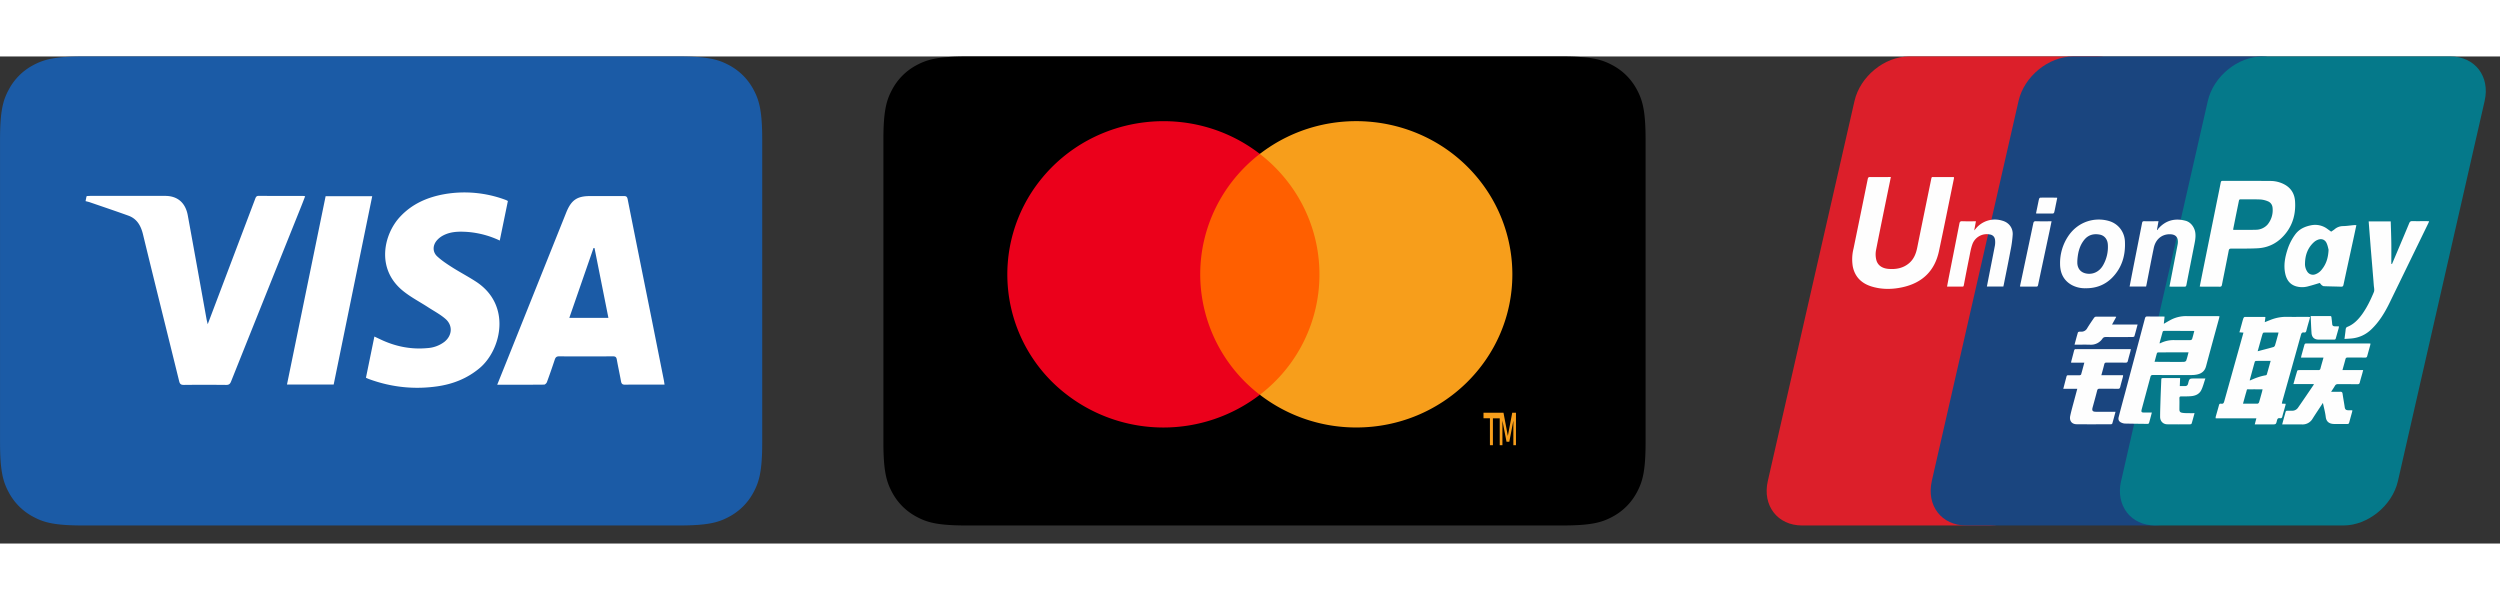 <?xml version="1.0" standalone="no"?><!DOCTYPE svg PUBLIC "-//W3C//DTD SVG 1.1//EN" "http://www.w3.org/Graphics/SVG/1.1/DTD/svg11.dtd"><svg t="1629720076227" class="icon" viewBox="0 0 5256 1024" version="1.1" xmlns="http://www.w3.org/2000/svg" p-id="9510" xmlns:xlink="http://www.w3.org/1999/xlink" width="200" height="48"><rect x="0" y="0" width="5256" height="1024" fill="#333333" stroke="none"/><defs><style type="text/css"></style></defs><path d="M175.172 0H1427.456c60.894 0 82.944 6.349 105.199 18.227 22.255 11.878 39.731 29.355 51.61 51.61 11.878 22.255 18.227 44.373 18.227 105.131v636.109c0 60.826-6.349 82.876-18.227 105.131-11.878 22.255-29.355 39.731-51.61 51.61-22.255 11.947-44.373 18.227-105.131 18.227H175.104c-60.894 0-82.944-6.281-105.131-18.227a123.563 123.563 0 0 1-51.678-51.61c-11.878-22.255-18.227-44.305-18.227-105.131V175.036c0-60.894 6.349-82.944 18.227-105.131a123.563 123.563 0 0 1 51.61-51.678C92.297 6.349 114.347 0 175.104 0z" fill="#1B5BA6" p-id="9511"></path><path d="M1397.214 689.903h-32.29c-17.067 0-34.065-0.137-51.063 0.137-4.983 0.068-7.236-1.775-8.192-6.827-2.731-15.36-6.144-30.583-8.875-45.943-0.887-5.257-3.004-6.827-7.987-6.827-37.82 0.205-75.639 0.273-113.459 0-5.461 0-7.509 2.321-9.079 7.1-5.188 15.77-10.65 31.403-16.384 47.036-0.819 2.253-3.891 5.325-5.939 5.325-32.495 0.341-64.922 0.205-98.577 0.205l20.48-50.927 124.314-310.409c10.718-26.829 22.733-35.294 50.654-35.294 23.552 0 47.172 0.137 70.793 0 4.779-0.068 6.827 1.092 7.987 6.622 16.862 85.197 34.065 170.325 51.2 255.522l25.054 125.815 1.297 8.465z m-118.101-140.356l-29.218-146.773-2.048-0.137-50.927 146.91h82.193zM179.883 304.128l1.843-9.353c0-0.205 0.273-0.41 0.956-1.297 2.458-0.137 5.461-0.341 8.465-0.341h156.126c25.805 0 42.598 14.199 47.514 40.892 13.312 72.772 26.351 145.545 39.458 218.317 0.546 2.731 1.229 5.461 2.458 10.581l15.77-41.643L536.576 299.145c1.365-3.755 2.731-6.144 7.441-6.144 31.198 0.341 62.396 0.205 93.662 0.273 0.956 0 1.98 0.273 3.891 0.546-2.935 7.578-5.666 14.882-8.602 22.118-49.152 122.47-98.304 245.009-147.251 367.548-2.048 5.188-4.71 7.1-10.103 7.031-29.696-0.273-59.392-0.341-89.088 0-5.803 0-8.329-1.57-9.83-7.646-25.327-103.083-51.132-205.961-76.117-309.043-4.574-18.705-13.039-32.768-30.72-39.185-26.897-9.694-54.135-18.842-81.306-28.194-2.662-0.887-5.393-1.434-8.67-2.321z m887.876-0.205l-17.067 83.081a192.444 192.444 0 0 0-68.54-18.159c-17.613-1.092-35.157-0.887-51.2 7.851a45.261 45.261 0 0 0-12.083 9.557c-9.353 10.377-9.899 24.576 0.273 33.997 9.557 8.875 20.617 16.111 31.539 23.074 16.657 10.581 34.202 19.661 50.722 30.515 74.684 49.289 52.156 143.155 7.305 181.043-26.556 22.391-57.139 34.133-90.249 38.775-48.265 6.758-95.573 1.707-141.653-15.019-2.389-0.819-4.642-1.911-7.441-3.14l17.749-86.699 11.127 5.257c31.881 15.497 65.331 22.391 100.489 19.046a65.536 65.536 0 0 0 35.43-13.039c16.589-13.107 18.364-34.406 2.458-48.265-10.923-9.557-24.03-16.384-36.318-24.371-18.022-11.742-37.41-21.641-53.931-35.294-56.525-46.694-39.049-118.784-5.461-154.897 25.6-27.58 57.754-41.301 93.252-47.718a246.784 246.784 0 0 1 129.57 12.288c1.229 0.478 2.253 1.161 4.096 2.048z m-285.218-10.103l-81.033 395.947H603.341l81.237-395.947h97.963z" fill="#FFFFFF" p-id="9512"></path><path d="M2032.367 0h1252.284c60.894 0 82.944 6.349 105.199 18.227 22.255 11.878 39.731 29.355 51.61 51.61 11.878 22.255 18.227 44.373 18.227 105.131v636.109c0 60.826-6.349 82.876-18.227 105.131-11.878 22.255-29.355 39.731-51.61 51.61-22.255 11.947-44.373 18.227-105.131 18.227H2032.299c-60.894 0-82.944-6.281-105.131-18.227a123.563 123.563 0 0 1-51.678-51.61c-11.878-22.255-18.227-44.305-18.227-105.131V175.036c0-60.894 6.349-82.944 18.227-105.131a123.563 123.563 0 0 1 51.61-51.678C1949.491 6.349 1971.541 0 2032.299 0z" fill="#000000" p-id="9513"></path><path d="M2490.846 711.202h315.938V204.8h-315.938z" fill="#FF5F00" p-id="9514"></path><path d="M2523.341 458.069c0-98.782 46.148-192.171 125.338-253.201-142.404-109.909-348.774-85.538-460.8 54.272a317.986 317.986 0 0 0 55.296 452.13 333.141 333.141 0 0 0 405.504 0 319.829 319.829 0 0 1-125.338-253.269" fill="#EB001B" p-id="9515"></path><path d="M3187.166 817.289v-68.267h-7.851l-9.216 48.811-9.148-48.811h-7.919v68.267h5.666v-51.678l8.602 44.373h5.871l8.533-44.373v51.678h5.461z m-48.469 0v-56.525h14.336v-11.81h-34.133v11.742h13.517v56.525h6.281z m40.892-359.219c0 177.835-146.91 321.946-328.09 321.946a331.913 331.913 0 0 1-202.752-68.813 317.986 317.986 0 0 0 55.159-452.13 321.741 321.741 0 0 0-55.228-54.204c142.473-109.909 348.774-85.675 460.8 54.067a318.601 318.601 0 0 1 70.11 198.997v0.137z" fill="#F79E1B" p-id="9516"></path><path d="M3716.642 892.518c-11.81 51.678 20.48 93.525 72.021 93.525h395.332c51.541 0 102.946-41.847 114.688-93.525l182.272-798.925C4492.834 41.916 4460.612 0 4409.071 0h-395.469c-51.541 0-102.878 41.916-114.688 93.525l-182.272 799.061z" fill="#DC1F2A" p-id="9517"></path><path d="M4061.457 892.518c-11.81 51.678 20.48 93.525 72.021 93.525h395.332c51.61 0 102.946-41.847 114.688-93.525L4825.907 93.525C4837.649 41.916 4805.359 0 4753.886 0h-395.401c-51.61 0-102.946 41.916-114.688 93.525l-182.409 799.061z" fill="#1A457F" p-id="9518"></path><path d="M4459.315 892.518c-11.742 51.678 20.48 93.525 72.021 93.525h395.401c51.541 0 102.946-41.847 114.688-93.525l182.272-798.925C5235.575 41.916 5203.354 0 5151.812 0h-395.401c-51.541 0-102.946 41.916-114.688 93.525l-182.272 798.993z" fill="#05798A" p-id="9519"></path><path d="M4715.657 729.975c10.854 0 20.821 0.137 30.72-0.068 1.092 0 2.731-1.707 3.072-2.935 2.185-7.168 4.096-14.404 6.144-21.709 0.478-1.638 0.751-3.345 1.229-5.461-9.216 0-17.886-0.137-26.624 0-7.441 0-5.598-1.229-7.714 5.803-2.389 7.919-4.437 15.906-6.827 24.371m74.684-149.572c-10.65 0-20.821-0.068-30.993 0.068-0.819 0-2.048 1.365-2.321 2.389-1.092 2.867-1.775 5.803-2.662 8.738l-7.851 28.126 2.731-0.683c10.24-2.731 20.412-5.325 30.583-8.192 1.297-0.41 2.731-2.116 3.14-3.55 2.253-7.168 4.164-14.404 6.144-21.641 0.478-1.57 0.751-3.14 1.229-5.257m-16.521 59.597c-10.786 0-20.89-0.068-30.925 0.068-0.887 0-2.321 1.161-2.526 2.048-3.618 12.834-7.1 25.737-10.65 38.775 0.683 0 1.092 0.137 1.365 0 10.513-4.779 21.231-8.806 32.631-10.65 0.751-0.137 1.843-0.956 2.048-1.707 2.731-9.284 5.257-18.569 8.055-28.535m-57.207-59.392l-8.465-0.683 4.574-16.384c1.229-4.437 2.321-8.875 3.823-13.175 0.41-1.161 1.843-2.731 2.867-2.731 13.995-0.137 27.989 0 42.052 0 0.341 0 0.683 0.273 1.365 0.546l-1.365 10.445 11.605-4.642c11.332-4.506 22.938-6.827 35.157-6.554 14.336 0.273 28.74 0 43.145 0 1.638 0 3.209 0.273 5.257 0.41l-0.887 4.096c-2.321 8.192-4.779 16.384-6.827 24.576-0.683 3.072-2.116 4.164-4.983 3.755-3.55-0.478-5.257 0.887-6.281 4.574-13.107 47.172-26.351 94.208-39.595 141.312l-0.683 3.686 8.192 0.41c-0.341 1.365-0.478 2.594-0.819 3.755-2.048 7.578-4.369 15.155-6.349 22.801-0.683 2.935-2.048 4.233-4.915 3.686-3.891-0.683-5.461 0.956-6.417 4.847-1.911 8.192-2.185 8.192-10.581 8.192h-36.113l3.413-12.766h-85.538c0-1.365-0.205-2.253 0-3.004 2.321-8.397 4.779-16.657 7.031-25.054 0.683-2.731 2.458-3.004 4.574-2.662 3.959 0.683 5.325-1.161 6.349-4.847l39.731-142.131 0.683-2.458M3975.305 253.542c-1.638 8.192-3.14 15.701-4.779 23.347-8.875 43.554-17.886 87.04-26.419 130.594a48.06 48.06 0 0 0 0.341 18.978c2.458 11.947 11.742 18.978 25.941 20.139 15.838 1.297 30.925-1.365 43.622-12.288 9.762-8.533 14.199-19.797 16.725-32.29 9.762-48.469 19.729-96.802 29.628-145.203 0.341-1.843 0.683-3.413 3.209-3.345 14.268 0.137 28.535 0.068 42.803 0.068 0.478 0 0.956 0.205 1.638 0.341 0 0.751 0.137 1.57 0 2.253-10.513 51.132-20.685 102.332-31.607 153.395-9.011 41.847-35.499 66.56-76.322 75.571-20.685 4.574-41.643 5.052-62.259-0.614-21.845-5.939-37.342-18.91-42.394-42.189a92.433 92.433 0 0 1 1.434-38.434c10.035-48.742 20.002-97.485 29.901-146.295 0.683-3.072 1.707-4.164 4.915-4.096 13.107 0.205 26.283 0 39.39 0h4.233z m554.462 388.437h5.052c18.705 0.137 37.342 0.273 56.047 0.137 1.843 0 4.779-1.161 5.325-2.526 2.048-5.53 3.345-11.332 4.983-17.545-21.777 0-42.803 0-63.898 0.137-0.887 0-2.253 0.819-2.526 1.57-1.707 5.871-3.209 11.742-4.983 18.227m83.49-64.717l-1.911-0.273-61.303-0.068c-2.389 0-3.072 1.161-3.55 3.004l-5.734 20.617c-0.205 0.751-0.205 1.638-0.341 2.731 0.819-0.205 1.297-0.273 1.707-0.546a62.601 62.601 0 0 1 29.218-6.417c11.196 0.205 22.46 0.137 33.655 0 1.297 0 3.345-1.092 3.618-2.116 1.775-5.461 3.072-10.991 4.642-16.93m-62.464-30.379l-1.57 15.155c4.71-2.731 8.67-5.12 12.698-7.305 11.059-6.144 22.801-9.079 35.499-8.875 21.231 0.205 42.462 0 63.693 0 1.57 0 3.14 0.205 5.188 0.341l-1.161 5.188c-9.079 33.314-18.295 66.628-27.17 99.942-2.867 10.786-10.103 15.701-20.139 17.545a58.505 58.505 0 0 1-10.923 0.887c-26.897 0-53.794 0.068-80.691-0.068-3.345 0-4.437 1.161-5.188 4.164l-18.227 67.584c-1.57 6.076-0.751 7.168 5.257 7.168h15.974c-2.048 7.987-3.891 15.155-6.007 22.187-0.205 0.819-1.911 1.707-2.867 1.638-16.043-0.137-32.085-0.341-48.06-0.683a21.094 21.094 0 0 1-6.963-1.843c-5.188-2.253-7.305-6.144-5.871-11.674 4.369-17.203 9.011-34.27 13.653-51.405 13.858-52.019 27.785-103.97 41.574-155.989 0.819-3.209 2.048-4.301 5.325-4.233 10.65 0.205 21.231 0.068 31.812 0.137l4.096 0.137m144.111-182.682c1.024 0.137 1.502 0.273 2.048 0.273 14.882 0 29.764 0.341 44.646-0.137a33.451 33.451 0 0 0 25.532-10.65 47.445 47.445 0 0 0 10.923-34.133c-0.273-7.1-3.755-12.629-10.24-15.155a49.493 49.493 0 0 0-16.111-3.755c-13.653-0.546-27.307-0.205-40.892-0.341-2.389 0-3.277 1.024-3.686 3.277l-5.939 29.15-6.281 31.403m-70.11 119.603l5.666-28.535 30.72-151.689c2.662-12.902 5.257-25.737 7.782-38.639 0.478-2.321 1.365-3.413 3.959-3.345 33.451 0.137 66.901-0.068 100.352 0.205a62.327 62.327 0 0 1 30.515 7.851c13.312 7.509 20.343 19.524 21.367 34.543 1.707 24.303-3.618 47.104-18.637 66.628-15.223 19.797-35.294 31.198-60.075 32.495-18.432 0.956-36.864 0.614-55.296 0.683-3.413 0-4.779 0.887-5.461 4.437-4.574 23.962-9.557 47.923-14.268 71.953-0.546 2.594-1.502 3.755-4.437 3.755-12.902-0.205-25.737-0.068-38.639-0.137l-3.55-0.205m239.821 205.005h-42.871c2.731-9.694 5.257-18.91 8.055-27.989 0.205-0.819 2.458-1.365 3.823-1.365 13.38-0.068 26.761-0.137 40.141 0 2.935 0.068 4.233-0.819 4.915-3.686 1.911-7.373 4.096-14.677 6.281-22.528h-47.309l0.887-4.233 6.144-22.118c0.683-2.458 1.707-3.55 4.437-3.482h131.413c0.956 0 1.98 0.205 3.345 0.41-0.341 1.434-0.478 2.662-0.819 3.823l-6.144 22.118c-0.614 2.594-1.775 3.413-4.437 3.413-12.22-0.205-24.439 0-36.727-0.137-2.731 0-3.959 0.819-4.642 3.55-1.911 7.509-4.096 14.95-6.281 22.801h43.554l-1.775 6.895c-1.775 6.417-3.755 12.698-5.325 19.115-0.683 2.799-1.911 3.686-4.642 3.686-13.79-0.137-27.58 0-41.301-0.137-3.072 0-4.847 0.956-6.349 3.55-2.321 4.028-4.983 7.851-7.987 12.561 6.827 0 12.902 0.137 18.91-0.068 3.209-0.137 4.71 0.751 5.188 4.233 1.365 9.694 3.209 19.388 4.642 29.082 0.683 3.959 3.072 5.393 6.554 5.53 3.004 0.205 6.007 0 9.353 0-0.205 1.365-0.205 2.253-0.41 3.072l-6.281 22.869c-0.546 2.185-1.707 3.004-3.959 3.004-9.353-0.137-18.705 0.137-28.058-0.068-8.192-0.205-15.838-3.413-17.203-14.541-1.161-9.762-3.823-19.388-6.007-29.764-7.373 11.332-14.609 21.914-21.436 32.768a24.303 24.303 0 0 1-22.665 12.493c-12.288-0.205-24.576 0-36.796-0.068h-4.71l2.867-10.718c1.365-5.052 2.867-10.035 4.164-15.087 0.546-2.185 1.638-3.004 3.755-2.935h9.421a14.677 14.677 0 0 0 13.312-6.69c10.991-15.77 21.777-31.744 32.563-47.65 0.205-0.273 0.205-0.683 0.41-1.707m115.371-342.016h46.353c0.41 15.019 1.024 30.037 1.229 44.988 0.205 14.746 0 29.559 0 44.373l1.502 0.137 11.878-27.989c8.124-19.251 16.316-38.502 24.303-57.822 1.365-3.209 3.004-4.301 6.485-4.233 10.24 0.205 20.48 0 30.72 0.068l4.642 0.205a47.036 47.036 0 0 1-1.775 4.233l-81.988 168.414c-9.83 20.002-21.367 38.844-37.547 54.409-12.288 11.81-26.829 18.295-43.691 19.524-4.096 0.341-8.192 0.546-12.971 0.819l2.185-17.067c0.205-1.638 0.205-3.345 0.683-4.847 0.478-1.229 1.365-2.731 2.321-3.14 13.858-5.257 23.62-15.428 32.085-27.17 10.172-14.336 17.749-30.037 24.439-46.217 1.775-4.096 0.205-9.762-0.137-14.677-0.819-11.332-1.843-22.665-2.731-33.997l-3.618-43.486-3.277-42.052-1.092-14.473m-84.309 59.597c-0.819-2.935-1.775-8.875-4.301-14.199-3.55-7.509-10.923-9.83-18.569-6.622a25.805 25.805 0 0 0-7.441 4.506c-13.38 11.878-18.91 27.375-19.251 44.919a28.945 28.945 0 0 0 4.574 17.135 14.131 14.131 0 0 0 16.452 6.144 29.696 29.696 0 0 0 14.063-10.035c9.216-11.196 13.653-24.235 14.473-41.847m5.461-38.025c2.458-1.707 4.983-3.14 7.168-4.983a27.443 27.443 0 0 1 17.954-6.69c7.509-0.137 15.087-1.365 22.596-2.048 1.638-0.137 3.209 0 5.257 0l-6.144 28.809c-6.963 32.154-14.063 64.239-20.89 96.393-0.683 3.345-1.911 4.369-5.257 4.233-11.947-0.41-23.893-0.546-35.908-1.024-1.638 0-3.413-1.229-4.779-2.321-1.638-1.365-2.799-3.209-3.891-4.506-8.67 2.526-16.93 5.257-25.327 7.305a46.899 46.899 0 0 1-23.211 0.137c-13.995-3.55-21.231-13.517-24.166-27.102-3.755-17.613-0.478-34.543 4.983-51.2 3.618-10.923 8.806-21.163 15.565-30.515 8.875-12.356 21.436-17.681 35.635-20.207a43.008 43.008 0 0 1 33.178 8.533l7.236 5.188m-453.359 378.675c-2.321 8.602-4.437 16.589-6.758 24.576-0.205 0.683-1.775 1.707-2.731 1.707-24.098 0-48.196 0.205-72.363-0.068-10.24-0.137-15.633-7.305-13.38-17.749 2.526-11.81 5.939-23.415 9.011-35.157l5.803-21.641h-29.423l3.686-14.199 3.004-11.469c0.546-2.048 1.502-2.867 3.686-2.799 7.987 0.137 15.906 0.137 23.893 0 1.092 0 2.935-0.819 3.209-1.638 2.321-8.055 4.437-16.179 6.758-24.849h-27.853c0.205-1.365 0.273-2.389 0.546-3.345 1.911-7.236 3.891-14.473 5.734-21.845 0.614-2.253 1.638-3.55 4.164-3.209 1.092 0.205 2.253 0 3.413 0h111.821c-0.478 2.185-0.683 3.891-1.161 5.53-1.707 6.281-3.55 12.561-5.052 18.842-0.683 2.935-1.775 4.096-5.052 4.096-13.244-0.273-26.487 0-39.731-0.205-3.209 0-4.369 1.024-5.052 4.028-1.775 7.441-3.891 14.746-6.007 22.528h45.739c-0.137 1.365-0.137 2.389-0.341 3.277-1.911 7.168-3.959 14.336-5.734 21.436-0.683 2.799-1.843 3.959-4.847 3.891-12.902-0.205-25.737 0-38.639-0.137-3.209-0.068-4.301 1.092-5.052 4.028-3.004 11.878-6.281 23.62-9.557 35.499-1.707 6.281 0 8.806 6.69 8.875h41.574m-80.35-317.099v4.642c0.683 12.083 7.578 19.934 19.388 21.914 13.653 2.389 27.17-4.096 34.679-17.408a77.141 77.141 0 0 0 10.103-43.759c-0.683-10.786-7.031-18.91-17.067-20.753-12.698-2.458-24.166 0.546-32.631 11.127-10.308 12.834-13.517 28.262-14.473 44.237m18.432 57.344a58.027 58.027 0 0 1-30.31-6.827c-16.998-9.557-24.303-25.122-24.371-44.169a101.581 101.581 0 0 1 16.794-57.958c21.504-32.495 57.754-40.96 86.903-32.085 18.842 5.803 31.607 22.528 32.631 42.325 1.502 29.355-6.144 55.774-27.17 76.937-15.019 15.019-33.451 21.845-54.477 21.845m126.157-3.618h-34.679l6.076-31.403c6.69-34.133 13.517-68.13 20.139-102.195 0.546-2.935 1.707-3.755 4.437-3.686 9.83 0.137 19.661 0 30.106 0l-3.14 17.545 1.229 1.092c0.478-0.956 0.751-2.116 1.434-2.935 15.77-17.886 35.362-22.596 57.685-16.589 10.786 2.935 18.773 13.858 20.207 25.463 1.297 10.24-1.229 20.07-3.14 29.901-5.188 26.556-10.513 53.043-15.633 79.599-0.546 3.004-1.775 3.618-4.437 3.55-8.875-0.137-17.749 0-26.556 0-1.365 0-2.731-0.205-4.642-0.273l3.618-18.569 13.585-69.905 0.205-1.092c1.843-13.926-4.096-20.685-17.886-20.412-16.179 0.41-28.672 11.059-32.427 28.535-5.325 25.463-10.103 51.063-15.155 76.595l-1.024 4.779m-357.786-137.148l-3.618 19.251 3.55-4.096a52.019 52.019 0 0 1 55.979-16.316c13.38 3.755 22.05 15.019 21.436 29.013a240.435 240.435 0 0 1-4.71 34.065c-4.369 23.689-9.284 47.309-13.995 70.997l-0.956 4.233h-34.611l3.891-20.002c4.301-22.05 8.738-44.032 12.971-66.082a43.008 43.008 0 0 0 0.341-11.469c-0.683-6.963-4.779-11.059-11.605-12.015a32.222 32.222 0 0 0-36.386 21.572c-3.072 8.738-4.506 18.091-6.349 27.17-3.959 19.251-7.646 38.571-11.332 57.89-0.341 1.707-0.546 3.14-2.867 3.14-10.581-0.137-21.163 0-32.427 0l3.413-18.227c7.509-38.093 15.087-76.117 22.528-114.21 0.683-3.891 2.048-5.188 6.007-5.052 9.353 0.341 18.637 0.137 28.672 0.137" fill="#FEFEFE" p-id="9520"></path><path d="M4613.803 749.909c-2.048 7.646-3.959 14.677-6.007 21.572-0.273 0.887-1.775 1.843-2.731 1.843-16.247 0.137-32.563 0.273-48.879 0-8.738-0.205-14.746-6.69-14.746-15.701 0-12.561 0.546-25.122 0.887-37.615 0.41-12.971 1.024-25.805 1.502-38.707 0.205-5.12 0.137-5.12 5.052-5.12h34.611l-0.683 16.725c4.096 0 7.987 0.137 11.878 0 3.004-0.205 4.779-1.775 5.598-5.188 2.662-10.718 2.799-10.718 13.926-10.718h22.391c-3.004 8.67-4.915 16.93-8.602 24.371-4.233 8.67-12.698 12.151-21.845 12.834-6.554 0.546-13.175 0.478-19.797 0.41-3.072 0-4.437 0.683-4.369 4.233 0.273 7.714 0 15.36 0 23.074 0.068 4.574 1.502 6.485 6.076 7.236 3.072 0.478 6.281 0.683 9.421 0.683 5.12 0.137 10.24 0.068 16.316 0.068m-300.578-403.388l-4.301 20.821c-7.987 37.683-16.111 75.366-24.03 113.05-0.546 2.662-1.502 3.55-4.164 3.482-10.103-0.137-20.207 0-30.31 0-1.092 0-2.185-0.205-3.686-0.273l7.1-33.587c6.963-32.973 13.995-65.877 20.89-98.85 0.683-3.413 1.775-4.915 5.53-4.779 10.718 0.341 21.436 0.137 32.973 0.137m48.265 259.413c2.458-9.011 4.642-17.408 7.1-25.668 0.205-0.683 1.57-1.365 2.458-1.57 1.502-0.273 3.004-0.068 4.574-0.068a13.653 13.653 0 0 0 12.425-7.168c4.506-7.509 9.557-14.746 14.473-21.982 0.819-1.161 2.526-2.321 3.823-2.389a2730.667 2730.667 0 0 1 40.96 0c0.41 0 0.887 0.137 1.911 0.341l-8.875 16.179h53.726c-2.321 8.738-4.369 16.725-6.69 24.576-0.205 0.887-2.321 1.57-3.55 1.638-18.842 0.068-37.615 0.137-56.388 0-3.209 0-5.257 0.683-7.236 3.413a29.15 29.15 0 0 1-25.737 12.766c-10.65-0.341-21.367-0.068-32.973-0.068m496.435-60.211h40.96c2.662 0 2.662 1.775 2.867 3.55 0.546 4.369 1.092 8.875 1.434 13.244 0.273 3.413 2.185 4.71 5.188 4.779h9.011c-0.205 1.57-0.205 2.526-0.41 3.413l-6.144 21.709c-0.478 2.048-1.502 2.935-3.686 2.867-10.854-0.068-21.709 0.137-32.563 0-9.216-0.205-14.268-4.915-14.882-14.268-0.819-11.605-1.161-23.211-1.775-35.294m-577.399-215.927l4.301-20.89c0.683-3.277 1.229-6.554 2.185-9.694 0.273-1.024 1.707-2.389 2.594-2.389 11.401-0.137 22.733-0.068 34.133 0 0.273 0 0.683 0.205 1.365 0.478l-4.096 20.139c-0.683 3.482-1.365 7.031-2.321 10.445-0.273 0.956-1.707 2.321-2.594 2.321-11.401 0.137-22.733 0.068-34.133 0-0.341 0-0.683-0.205-1.365-0.41" fill="#FEFEFE" p-id="9521"></path></svg>